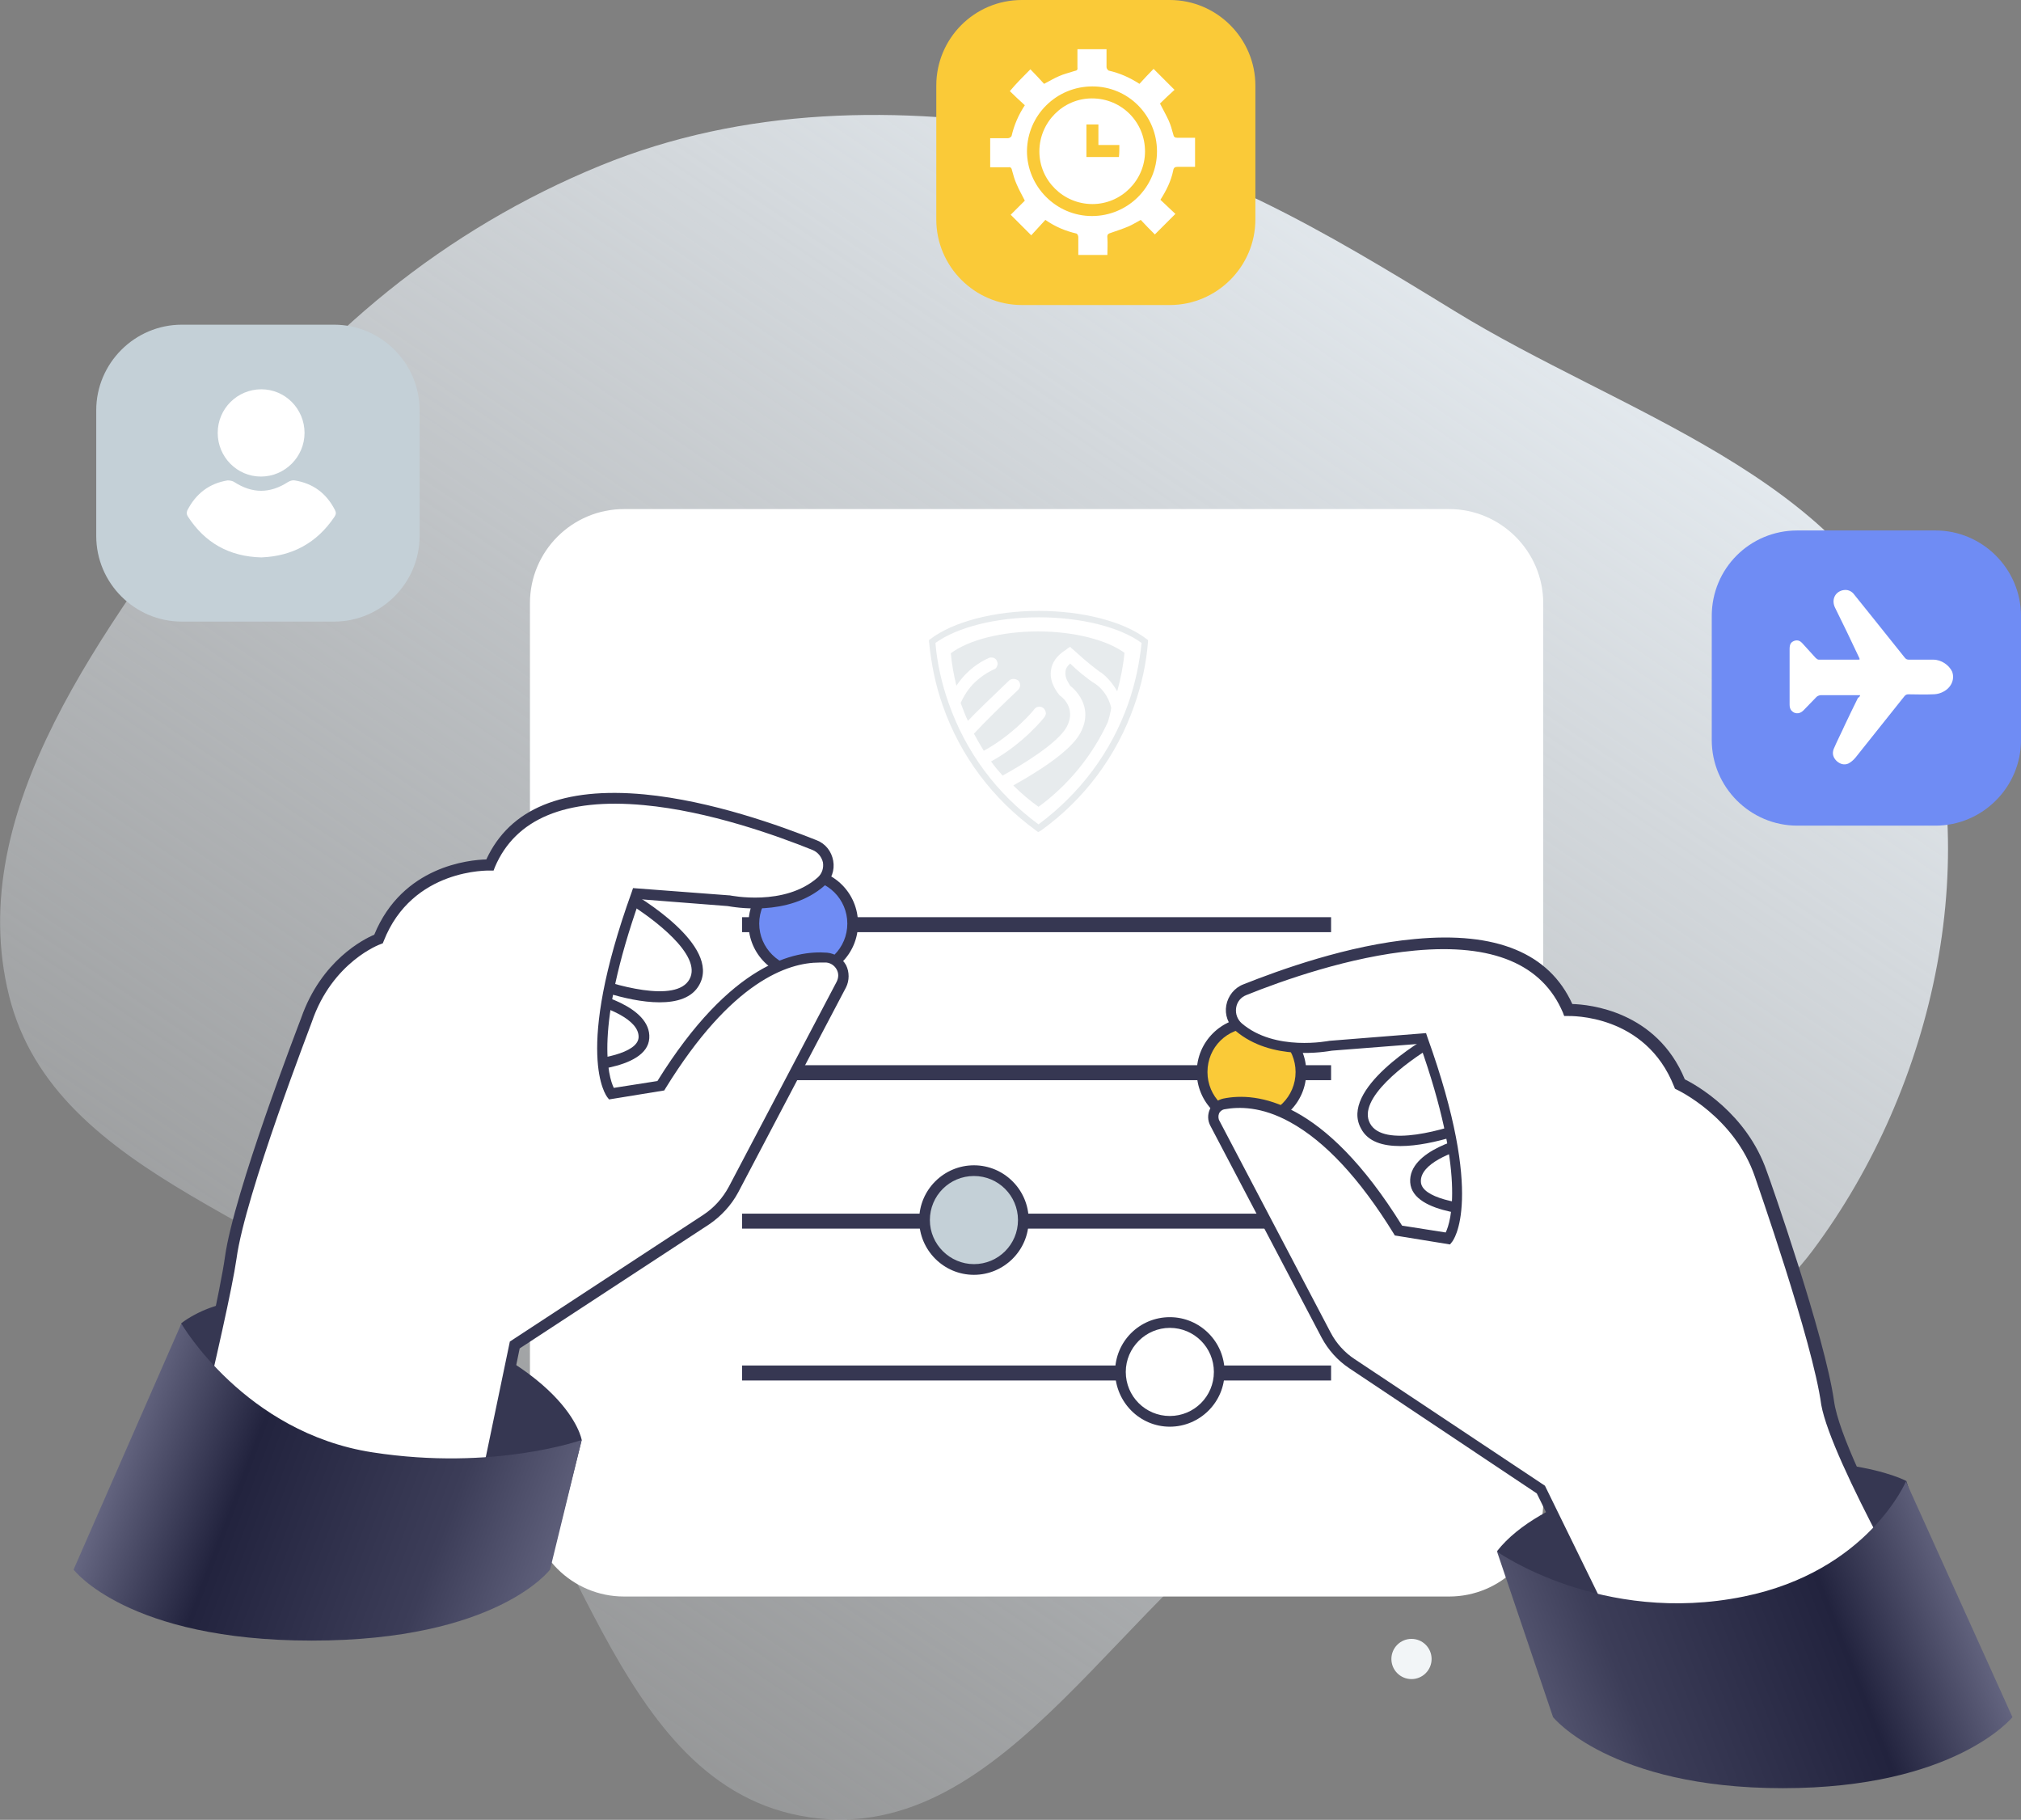 <?xml version="1.0" encoding="utf-8"?>
<!-- Generator: Adobe Illustrator 26.1.0, SVG Export Plug-In . SVG Version: 6.00 Build 0)  -->
<svg version="1.1" id="Слой_1" xmlns="http://www.w3.org/2000/svg" xmlns:xlink="http://www.w3.org/1999/xlink" x="0px" y="0px"
	 viewBox="0 0 472.5 425.4" style="enable-background:new 0 0 472.5 425.4;" xml:space="preserve">
<rect x="0" y="0" width="472.5" height="425.4" fill="#808080" stroke="none"/>
<style type="text/css">
	.st0{fill-rule:evenodd;clip-rule:evenodd;fill:url(#SVGID_1_);}
	.st1{fill:#FFFFFF;}
	.st2{fill:#363752;}
	.st3{fill:#6F8CF4;}
	.st4{fill:#FACA38;}
	.st5{fill:#C4D0D7;}
	.st6{fill:url(#SVGID_00000121274543331026301930000018298420813605489806_);}
	.st7{fill:url(#SVGID_00000044173018142376468970000012814717704407307447_);}
	.st8{opacity:0.3;}
	.st9{fill:#B0BCC3;}
	.st10{fill:#F2F5F7;}
	.st11{clip-path:url(#SVGID_00000144319748372720939780000006747583772659136902_);}
</style>
<linearGradient id="SVGID_1_" gradientUnits="userSpaceOnUse" x1="340.716" y1="367.437" x2="49.374" y2="-62.347" gradientTransform="matrix(1 0 0 -1 0 415.809)">
	<stop  offset="0" style="stop-color:#E5EBF0"/>
	<stop  offset="1" style="stop-color:#E5EBF0;stop-opacity:0"/>
	<stop  offset="1" style="stop-color:#E5EBF0"/>
</linearGradient>
<path class="st0" d="M339.9,72.6c-30-18.4-59.3-36.1-94-42c-35.6-6.1-72-5.6-105.5,8.1c-36.2,14.8-66.6,39.7-89.3,71.5
	c-26.2,36.7-59.8,78.8-49,122.5c10.8,43.7,69.1,52.7,100.4,84.9c32.9,33.7,40,100.3,86.7,107.2c46.6,6.9,73.3-54.2,114.3-77.4
	c39.4-22.2,93.2-18.9,120.3-55.1c28.7-38.4,40.9-93.4,23.8-138.1C431.1,111,379.2,96.8,339.9,72.6z"/>
<g>
	<path class="st1" d="M145.9,119h192.9c12.1,0,22,9.9,22,22v210.2c0,12.2-9.9,22-22,22H145.9c-12.1,0-22-9.8-22-22V141
		C123.9,128.8,133.8,119,145.9,119z"/>
</g>
<path class="st2" d="M173.5,214.4h137.7v3.5H173.5V214.4z"/>
<path class="st3" d="M187.8,227.4c-6.4,0-11.5-5.2-11.5-11.5c0-6.4,5.2-11.5,11.5-11.5c6.4,0,11.5,5.2,11.5,11.5
	C199.4,222.3,194.2,227.4,187.8,227.4z"/>
<path class="st2" d="M187.8,228.7c7,0,12.8-5.7,12.8-12.8s-5.7-12.8-12.8-12.8c-7,0-12.8,5.7-12.8,12.8S180.8,228.7,187.8,228.7z
	 M187.8,205.6c5.7,0,10.3,4.6,10.3,10.3c0,5.7-4.6,10.3-10.3,10.3c-5.6,0-10.3-4.6-10.3-10.3S182.2,205.6,187.8,205.6z"/>
<path class="st2" d="M173.5,249h137.7v3.5H173.5V249z"/>
<path class="st4" d="M292.6,262.1c-6.4,0-11.5-5.2-11.5-11.5c0-6.4,5.2-11.5,11.5-11.5c6.4,0,11.5,5.2,11.5,11.5
	C304.1,256.9,298.9,262.1,292.6,262.1z"/>
<path class="st2" d="M292.6,263.4c7,0,12.8-5.7,12.8-12.8c0-7-5.7-12.8-12.8-12.8c-7,0-12.8,5.7-12.8,12.8
	C279.8,257.6,285.5,263.4,292.6,263.4z M292.6,240.3c5.7,0,10.3,4.6,10.3,10.3c0,5.7-4.6,10.3-10.3,10.3s-10.3-4.6-10.3-10.3
	C282.3,244.8,286.9,240.3,292.6,240.3z"/>
<path class="st2" d="M173.5,283.7h137.7v3.5H173.5V283.7z"/>
<path class="st5" d="M227.7,296.7c-6.4,0-11.5-5.2-11.5-11.5c0-6.4,5.2-11.5,11.5-11.5s11.5,5.2,11.5,11.5
	C239.2,291.6,234,296.7,227.7,296.7z"/>
<path class="st2" d="M227.7,298c7,0,12.8-5.7,12.8-12.8c0-7-5.7-12.8-12.8-12.8c-7,0-12.8,5.7-12.8,12.8
	C214.9,292.2,220.6,298,227.7,298z M227.7,274.9c5.7,0,10.3,4.6,10.3,10.3c0,5.7-4.6,10.3-10.3,10.3c-5.6,0-10.3-4.6-10.3-10.3
	C217.4,279.5,222,274.9,227.7,274.9z"/>
<path class="st2" d="M173.5,319.2h137.7v3.5H173.5V319.2z"/>
<path class="st1" d="M273.5,332.3c-6.4,0-11.5-5.2-11.5-11.5c0-6.4,5.2-11.5,11.5-11.5c6.4,0,11.5,5.2,11.5,11.5
	C285,327.1,279.9,332.3,273.5,332.3z"/>
<path class="st2" d="M273.5,333.5c7,0,12.8-5.7,12.8-12.8c0-7-5.7-12.8-12.8-12.8s-12.8,5.7-12.8,12.8
	C260.8,327.8,266.5,333.5,273.5,333.5z M273.5,310.4c5.7,0,10.3,4.6,10.3,10.3c0,5.7-4.6,10.3-10.3,10.3s-10.3-4.6-10.3-10.3
	S267.9,310.4,273.5,310.4z"/>
<path class="st2" d="M445.7,346.2c0,0-16.9-9.3-58.6-1.7c0,0-26.9,5-37.1,18.1l14.3,23.2l89.3-14.8L445.7,346.2z"/>
<path class="st1" d="M335.2,243c0,0-20.7,11.8-16,20.2c4.6,8.4,27.4-1.2,27.4-1.2L335.2,243z"/>
<path class="st2" d="M327.4,267.9c8,0,18.1-4.1,19.7-4.8l1.3-0.5l-12.7-21.3l-1,0.6c-2.2,1.2-21.6,12.7-16.5,21.9
	C319.8,266.9,323.3,267.9,327.4,267.9z M344.8,261.4c-6.8,2.7-21.4,7-24.5,1.2c-3.1-5.7,8.5-14.3,14.5-17.9L344.8,261.4z"/>
<path class="st1" d="M344.9,266.6c0,0-14.3,2.9-13.9,9.7c0.4,6.7,18.6,6.7,18.6,6.7L344.9,266.6z"/>
<path class="st2" d="M349.5,284.3h1.6l-5.4-19.1l-1.1,0.2c-1.6,0.3-15.4,3.4-14.9,11C330.2,284.1,347.5,284.3,349.5,284.3z
	 M344,268.1l3.8,13.7c-6.5-0.2-15.4-1.8-15.6-5.5C331.9,272,339.8,269.1,344,268.1z"/>
<path class="st1" d="M381.3,391.2l-21.1-43.1l-44.2-29.4c-2.5-1.7-4.6-4-6-6.6l-26-49.5c-1-1.9,0.1-4.2,2.1-4.6
	c6.9-1.4,22.5-0.1,40.8,29.6l11.6,1.9c0,0,7.6-9.3-5.9-46.8l-21.5,1.7c0,0-13.2,2.8-21.6-4.4c-2.9-2.5-2.1-7.3,1.5-8.7
	c16.9-6.8,64-22.8,75.7,4.7c0,0,19-0.8,26.1,17.3c0,0,13.9,6.3,19,21.1c0,0,13.5,38.3,15.6,53.5c2.1,15.2,30.7,63.3,30.7,63.3
	L381.3,391.2z"/>
<path class="st2" d="M380.6,392.5l79.9-0.2l-1.1-1.9c-0.3-0.5-28.5-48.1-30.6-62.8c-2.1-15.1-15.1-52.2-15.7-53.7
	c-4.7-13.7-16.6-20.3-19.2-21.6c-6.6-16-22.4-17.5-26.3-17.6c-5.4-11.9-17.8-17-36.8-15.2c-15.6,1.4-31.8,7.3-40.1,10.6
	c-2.1,0.8-3.6,2.7-4,4.9c-0.4,2.2,0.4,4.4,2.1,5.9c8.5,7.3,21.3,4.9,22.6,4.7l20.5-1.6c10.8,30.4,7.3,41.6,6.1,44.1l-10.2-1.6
	c-18.3-29.5-34-31.3-41.8-29.7c-1.3,0.3-2.5,1.1-3.1,2.4c-0.6,1.3-0.6,2.7,0.1,4l26,49.5c1.5,2.8,3.7,5.3,6.4,7.1l43.9,29.3
	L380.6,392.5z M456,389.8l-73.9,0.2l-20.9-42.7l-44.5-29.6c-2.3-1.5-4.3-3.7-5.6-6.2l-26-49.5c-0.3-0.5-0.3-1.2-0.1-1.7
	c0.2-0.5,0.7-0.9,1.3-1c3.3-0.6,8.6-0.7,15.3,3c8.2,4.5,16.3,13.2,24.2,26l0.3,0.5l12.9,2.1l0.4-0.5c0.4-0.4,7.9-10.2-5.7-48
	l-0.3-0.9l-22.6,1.8c-0.1,0-12.7,2.6-20.5-4.1c-1-0.9-1.5-2.2-1.3-3.6c0.2-1.4,1.1-2.5,2.4-3c8.2-3.3,24.1-9,39.4-10.4
	c18.2-1.7,29.8,3.2,34.6,14.5l0.3,0.8l0.8,0c0.7,0,18.2-0.5,24.9,16.5l0.2,0.5l0.4,0.2c0.2,0.1,13.5,6.3,18.3,20.4
	c0.1,0.4,13.5,38.4,15.5,53.3C428.2,341.6,450.7,380.6,456,389.8z"/>
<linearGradient id="SVGID_00000031925026853446419920000015031917679329200512_" gradientUnits="userSpaceOnUse" x1="354.097" y1="9.866" x2="458.82" y2="50.725" gradientTransform="matrix(1 0 0 -1 0 415.809)">
	<stop  offset="0" style="stop-color:#5E5F7A"/>
	<stop  offset="0.25" style="stop-color:#3C3D58"/>
	<stop  offset="0.708" style="stop-color:#22233E"/>
	<stop  offset="1" style="stop-color:#686984"/>
</linearGradient>
<path style="fill:url(#SVGID_00000031925026853446419920000015031917679329200512_);" d="M350,362.7c0,0,24.4,17.3,57.7,10.5
	c29-5.9,37.9-26.9,37.9-26.9l24.9,55.1c0,0-13.4,16.6-53.7,16.6s-53.7-16.6-53.7-16.6L350,362.7z"/>
<path class="st2" d="M136,336.6c0,0-2.9-18.1-45.5-30.7c0,0-32.4-8.4-48.1,3.4l-5.9,32l92.7,22.4L136,336.6z"/>
<path class="st1" d="M146.3,209.3c0,0,20.7,11.8,16,20.2c-4.6,8.4-27.4-1.2-27.4-1.2L146.3,209.3z"/>
<path class="st2" d="M154.2,234.3c4,0,7.6-1,9.3-4.1c5.1-9.2-14.3-20.7-16.5-21.9l-1-0.6l-12.7,21.3l1.3,0.5
	C136.1,230.1,146.1,234.3,154.2,234.3z M146.7,211c5.9,3.6,17.6,12.3,14.5,17.9c-3.1,5.7-17.7,1.4-24.5-1.2L146.7,211z"/>
<path class="st1" d="M136.6,232.9c0,0,14.3,2.9,13.9,9.7c-0.4,6.7-18.6,6.7-18.6,6.7L136.6,232.9z"/>
<path class="st2" d="M130.4,250.6h1.6c2,0,19.3-0.2,19.8-7.9c0.5-7.6-13.3-10.7-14.9-11l-1.1-0.2L130.4,250.6z M137.5,234.4
	c4.2,1,12,3.9,11.8,8.1c-0.2,3.7-9.1,5.3-15.6,5.5L137.5,234.4z"/>
<path class="st1" d="M108.6,376.3l11.8-61.8l44.8-29.3c2.7-1.7,4.9-4.2,6.4-7l25.2-47.9c1.4-2.7-0.3-6-3.4-6.3
	c-7.7-0.7-22.1,2.7-38.8,29.9l-11.6,1.9c0,0-7.6-9.3,5.9-46.8l21.5,1.7c0,0,13.3,2.9,21.7-4.5c2.8-2.5,2-7.1-1.5-8.6
	c-16.8-6.8-64.1-23-75.8,4.6c0,0-19-0.8-26.1,17.3c0,0-11.8,4.2-16.9,19c0,0-15.6,40.5-17.7,55.6c-2.1,15.2-17.3,82.1-17.3,82.1
	L108.6,376.3z"/>
<path class="st2" d="M108.8,376.7l12.7-61.5l44.3-29c2.8-1.9,5.2-4.5,6.8-7.5l25.2-47.9c0.8-1.6,0.8-3.6,0-5.2
	c-0.9-1.6-2.5-2.7-4.4-2.9c-7.5-0.6-22.5,2.3-39.7,30l-10.2,1.6c-1.2-2.5-4.7-13.6,6.1-44.1l20.5,1.6c1.3,0.2,14.2,2.7,22.7-4.8
	c1.6-1.4,2.4-3.6,2-5.8s-1.8-4-3.9-4.8c-8.3-3.3-24.5-9.2-40.2-10.7c-19.1-1.8-31.5,3.3-37,15.2c-3.9,0.1-19.6,1.5-26.2,17.6
	c-2.4,1-12.4,6-17.1,19.5c-0.6,1.6-15.7,40.7-17.8,55.8c-2.1,15-18,80.4-18.1,81.2l-0.3,1.5L108.8,376.7z M191.6,225
	c0.6,0,1.1,0,1.6,0c1,0.1,1.9,0.7,2.4,1.6c0.5,0.9,0.5,1.9,0,2.9l-25.2,47.9c-1.4,2.6-3.4,4.9-6,6.6l-45.2,29.6l-12.6,60.5L37.4,374
	c2.2-11.2,15.9-65.9,17.9-79.8c2-14.9,17.5-54.9,17.6-55.3c4.8-14.1,16-18.2,16.1-18.2l0.5-0.2l0.2-0.5
	c6.7-17.1,24.7-16.5,24.9-16.5l0.8,0l0.3-0.8c4.8-11.3,16.5-16.2,34.8-14.5c15.3,1.4,31.3,7.2,39.5,10.5c1.2,0.5,2.1,1.6,2.4,2.9
	c0.2,1.3-0.2,2.6-1.2,3.5c-7.8,6.9-20.5,4.2-20.6,4.2h-0.1l-22.5-1.7l-0.3,0.9c-13.6,37.7-6,47.6-5.7,48l0.4,0.5l12.9-2.1l0.3-0.5
	C171,229.4,184.2,225,191.6,225z"/>
<linearGradient id="SVGID_00000053511251122058293690000003704789802792990639_" gradientUnits="userSpaceOnUse" x1="126.199" y1="43.342" x2="27.679" y2="80.399" gradientTransform="matrix(1 0 0 -1 0 415.809)">
	<stop  offset="0" style="stop-color:#5E5F7A"/>
	<stop  offset="0.25" style="stop-color:#3C3D58"/>
	<stop  offset="0.708" style="stop-color:#22233E"/>
	<stop  offset="1" style="stop-color:#686984"/>
</linearGradient>
<path style="fill:url(#SVGID_00000053511251122058293690000003704789802792990639_);" d="M136,336.6c0,0-20.5,7.3-48.9,2.9
	c-29.9-4.6-44.7-30.1-44.7-30.1l-25.2,57.5c0,0,12.5,16.6,55.7,16.6c43.3,0,55.7-16.6,55.7-16.6L136,336.6z"/>
<g class="st8">
	<path class="st9" d="M242.7,194.5l-0.4-0.3c-10.2-7.4-17.8-17.5-21.9-29.3c-1.7-4.8-2.7-9.8-3.2-14.9l0-0.4l0.3-0.2
		c5.2-4,14.9-6.6,25.3-6.6c10.4,0,20,2.5,25.3,6.6l0.3,0.2l0,0.4c-0.4,5.1-1.5,10.1-3.2,14.9c-4.1,11.8-11.7,22-21.9,29.3
		L242.7,194.5z M218.7,150.3c0.4,4.8,1.5,9.6,3.1,14.1c4,11.4,11.2,21.1,21,28.3c9.7-7.2,17-16.9,21-28.3c1.6-4.6,2.6-9.3,3.1-14.1
		c-5-3.7-14.2-6-24-6C232.9,144.3,223.8,146.6,218.7,150.3z"/>
	<path class="st9" d="M256,159.8c-1.8-1.1-4.3-3.2-5.8-4.7c-0.7,0.6-1.1,1.3-1.1,2c-0.2,1.4,0.9,2.8,1.1,3.2c0.9,0.7,5.7,4.8,2.4,11
		c-2.3,4.4-10.5,9.4-15.7,12.3c1.8,1.8,3.8,3.5,5.9,5c7-5.1,12.6-12,16.2-19.8c0.3-0.9,0.5-1.8,0.7-2.7l0-0.1l0,0
		c0-0.2,0.1-0.4,0.1-0.5C259.2,162.7,257.4,160.7,256,159.8z"/>
	<path class="st9" d="M242.7,147.6c-8.3,0-16.1,1.9-20.4,5.1c0.2,2.5,0.7,5.1,1.3,7.6c0.3-0.5,0.7-1,1.1-1.5c1.7-2.1,4-3.9,6.5-5
		c0.2-0.1,0.4-0.1,0.6-0.1c0.6,0,1.1,0.3,1.3,0.9c0.2,0.4,0.2,0.8,0,1.1c-0.1,0.4-0.4,0.7-0.8,0.8c-2.1,1-4,2.4-5.5,4.2
		c-0.9,1.1-1.6,2.3-2.2,3.6c0,0,0,0,0,0c0,0.1,0.1,0.2,0.1,0.3c0.5,1.3,1,2.7,1.6,3.9c2-2.1,5.3-5.3,9.5-9.3l0.1-0.1
		c0.3-0.3,0.7-0.4,1.1-0.4c0.4,0,0.8,0.2,1.1,0.4c0.3,0.3,0.4,0.7,0.4,1.1c0,0.4-0.2,0.8-0.5,1.1c-2.9,2.7-8.1,7.8-10.3,10.2
		c0.7,1.3,1.5,2.7,2.3,4c7-3.8,11.8-9.6,11.8-9.7c0.3-0.4,0.7-0.6,1.2-0.6c0.3,0,0.7,0.1,0.9,0.3c0.3,0.2,0.5,0.6,0.6,1
		c0.1,0.4-0.1,0.8-0.3,1.1c-0.2,0.3-5,6.3-12.5,10.4c0.8,1.1,1.7,2.2,2.7,3.3c4.2-2.3,12.9-7.5,15-11.4c2.4-4.5-1.4-7.2-1.6-7.3l0,0
		l0,0l-0.1-0.1l0,0l0,0c-0.2-0.3-2.4-2.7-2-5.7c0.2-1.9,1.4-3.6,3.5-4.9l0.5-0.4l0.5-0.3l0.4,0.4l0.5,0.4l0.2,0.2v0
		c2.8,2.6,5.1,4.3,5.9,4.9l0.2,0.1c1.4,1,2.7,2.5,3.8,4.4c0.8-2.9,1.4-5.9,1.7-9C258.8,149.6,251.1,147.6,242.7,147.6z"/>
</g>
<circle class="st10" cx="330" cy="387.8" r="4.7"/>
<path class="st3" d="M420.2,124h32.3c11,0,20,9,20,20v29c0,11-9,20-20,20h-32.3c-11,0-20-9-20-20v-29
	C400.2,132.9,409.1,124,420.2,124z"/>
<path class="st1" d="M434.9,162.5c-0.7,0-1.2,0-1.8,0c-2.5,0-4.9,0-7.4,0c-0.3,0-0.8,0.2-1,0.4c-1,1-2,2.1-3,3.1
	c-0.7,0.7-1.4,0.9-2.2,0.6c-0.8-0.4-1.1-1-1.1-1.9c0-4.3,0-8.7,0-13c0-1.1,0.3-1.6,1.1-1.9c0.9-0.3,1.5,0.1,2,0.7c1,1.1,2,2.2,3,3.3
	c0.2,0.2,0.5,0.4,0.7,0.4c3.1,0,6.2,0,9.3,0c0.1,0,0.1,0,0.3-0.1c-0.1-0.3-0.2-0.5-0.3-0.7c-1.8-3.8-3.6-7.6-5.5-11.4
	c-0.8-1.7-0.1-3.5,1.7-4c1.2-0.3,2.2,0.1,2.9,1.1c1.5,1.9,3,3.7,4.5,5.6c2.4,3,4.8,6,7.2,9c0.3,0.4,0.6,0.5,1,0.5c1.9,0,3.8,0,5.7,0
	c1.9,0,3.7,1.3,4.4,2.8c0.7,1.9-0.3,4-2.5,4.9c-0.7,0.3-1.4,0.4-2.1,0.4c-1.9,0.1-3.7,0-5.6,0c-0.4,0-0.7,0.1-1,0.5
	c-3.8,4.8-7.6,9.5-11.4,14.3c-0.5,0.6-1.1,1.1-1.7,1.4c-1,0.4-1.9,0.1-2.7-0.6c-0.8-0.8-1.1-1.7-0.7-2.8c0.8-1.9,1.8-3.8,2.6-5.6
	c1-2.1,2-4.2,3.1-6.4C434.7,163,434.8,162.8,434.9,162.5z"/>
<path class="st4" d="M238.9,0h34.6c11,0,20,9,20,20v31.3c0,11-9,20-20,20h-34.6c-11,0-20-9-20-20V20C218.9,9,227.8,0,238.9,0z"/>
<path class="st1" d="M240.9,16.2c1.1,1.1,2.2,2.3,3.2,3.4c1.2-0.6,2.3-1.3,3.5-1.8c1.1-0.5,2.4-0.8,3.6-1.2c0.6-0.1,0.8-0.3,0.7-0.9
	c0-1.4,0-2.7,0-4.2c2.3,0,4.5,0,6.8,0c0,1.4,0,2.8,0,4.2c0,0.3,0.3,0.7,0.5,0.8c2.6,0.6,4.9,1.6,7.2,3.1c1.1-1.2,2.2-2.4,3.3-3.5
	c1.7,1.7,3.3,3.3,4.9,4.9c-1.1,1-2.3,2.1-3.4,3.2c0.7,1.4,1.4,2.6,2,3.9c0.5,1.1,0.8,2.2,1.1,3.3c0.1,0.6,0.4,0.8,0.9,0.8
	c1.4,0,2.7,0,4.2,0c0,2.3,0,4.5,0,6.8c-1.4,0-2.7,0-4.1,0c-0.6,0-0.9,0.2-1,0.8c-0.5,2.5-1.6,4.7-3,6.9c1.2,1.1,2.4,2.3,3.5,3.3
	c-1.7,1.7-3.2,3.2-4.8,4.8c-1.1-1.1-2.2-2.2-3.3-3.4c-1.1,0.6-1.9,1.1-2.8,1.5c-1.4,0.6-2.7,1-4.1,1.5c-0.7,0.2-1,0.4-0.9,1.2
	c0.1,1.3,0,2.6,0,4c-2.3,0-4.5,0-6.8,0c0-1.4,0-2.8,0-4.2c0-0.3-0.2-0.7-0.4-0.8c-2.6-0.6-5-1.6-7.3-3.2c-1.1,1.2-2.2,2.4-3.3,3.6
	c-1.7-1.7-3.3-3.3-4.8-4.8c1.1-1.1,2.2-2.2,3.3-3.3c-0.7-1.4-1.4-2.6-1.9-3.8c-0.5-1.1-0.8-2.2-1.1-3.3c-0.1-0.6-0.4-0.8-0.9-0.7
	c-1.4,0-2.7,0-4.2,0c0-2.3,0-4.5,0-6.8c1.4,0,2.8,0,4.2,0c0.3,0,0.7-0.3,0.8-0.5c0.6-2.6,1.6-4.9,3.1-7.2c-1.2-1.1-2.4-2.2-3.5-3.3
	C237.6,19.5,239.2,17.9,240.9,16.2z M255.3,50.5c8.4,0,15.2-6.8,15.2-15.1c0-8.4-6.7-15.2-15.1-15.2c-8.4,0-15.2,6.7-15.3,15.1
	C240.1,43.6,246.9,50.5,255.3,50.5z"/>
<path class="st1" d="M255.4,47.7c-6.8,0-12.4-5.5-12.4-12.3c0-6.8,5.5-12.4,12.3-12.4c6.9,0,12.4,5.5,12.4,12.4
	C267.7,42.1,262.2,47.7,255.4,47.7z M261.7,33.9c-1.7,0-3.2,0-4.9,0c0-1.6,0-3.2,0-4.8c-1,0-1.9,0-2.8,0c0,2.6,0,5.1,0,7.6
	c2.6,0,5.1,0,7.6,0C261.7,35.8,261.7,34.9,261.7,33.9z"/>
<path class="st5" d="M42.5,75.9h35.6c11,0,20,9,20,20v29.4c0,11-9,20-20,20H42.5c-11,0-20-9-20-20V95.9
	C22.5,84.9,31.5,75.9,42.5,75.9z"/>
<g>
	<defs>
		<rect id="SVGID_00000101785636414799452390000008159036923450273928_" x="43.6" y="91" width="34.9" height="39.3"/>
	</defs>
	<clipPath id="SVGID_00000016061175237662167640000012262107412732085415_">
		<use xlink:href="#SVGID_00000101785636414799452390000008159036923450273928_"  style="overflow:visible;"/>
	</clipPath>
	<g style="clip-path:url(#SVGID_00000016061175237662167640000012262107412732085415_);">
		<path class="st1" d="M61.1,130.3c7.3-0.3,13-3.4,17.1-9.5c0.4-0.6,0.4-1,0.1-1.6c-2-3.9-5.1-6.2-9.4-6.9c-0.5-0.1-1.1,0.1-1.6,0.4
			c-4.2,2.7-8.3,2.7-12.5,0c-0.4-0.3-1.1-0.4-1.6-0.4c-4.3,0.7-7.4,3.1-9.4,7c-0.2,0.5-0.2,0.9,0.1,1.4
			C47.9,126.9,53.6,130.1,61.1,130.3z"/>
		<path class="st1" d="M50.9,101.2c0,5.6,4.5,10.2,10.1,10.2c5.6,0,10.2-4.6,10.2-10.2c0-5.6-4.5-10.2-10.1-10.2
			C55.5,91,50.9,95.5,50.9,101.2z"/>
	</g>
</g>
</svg>
